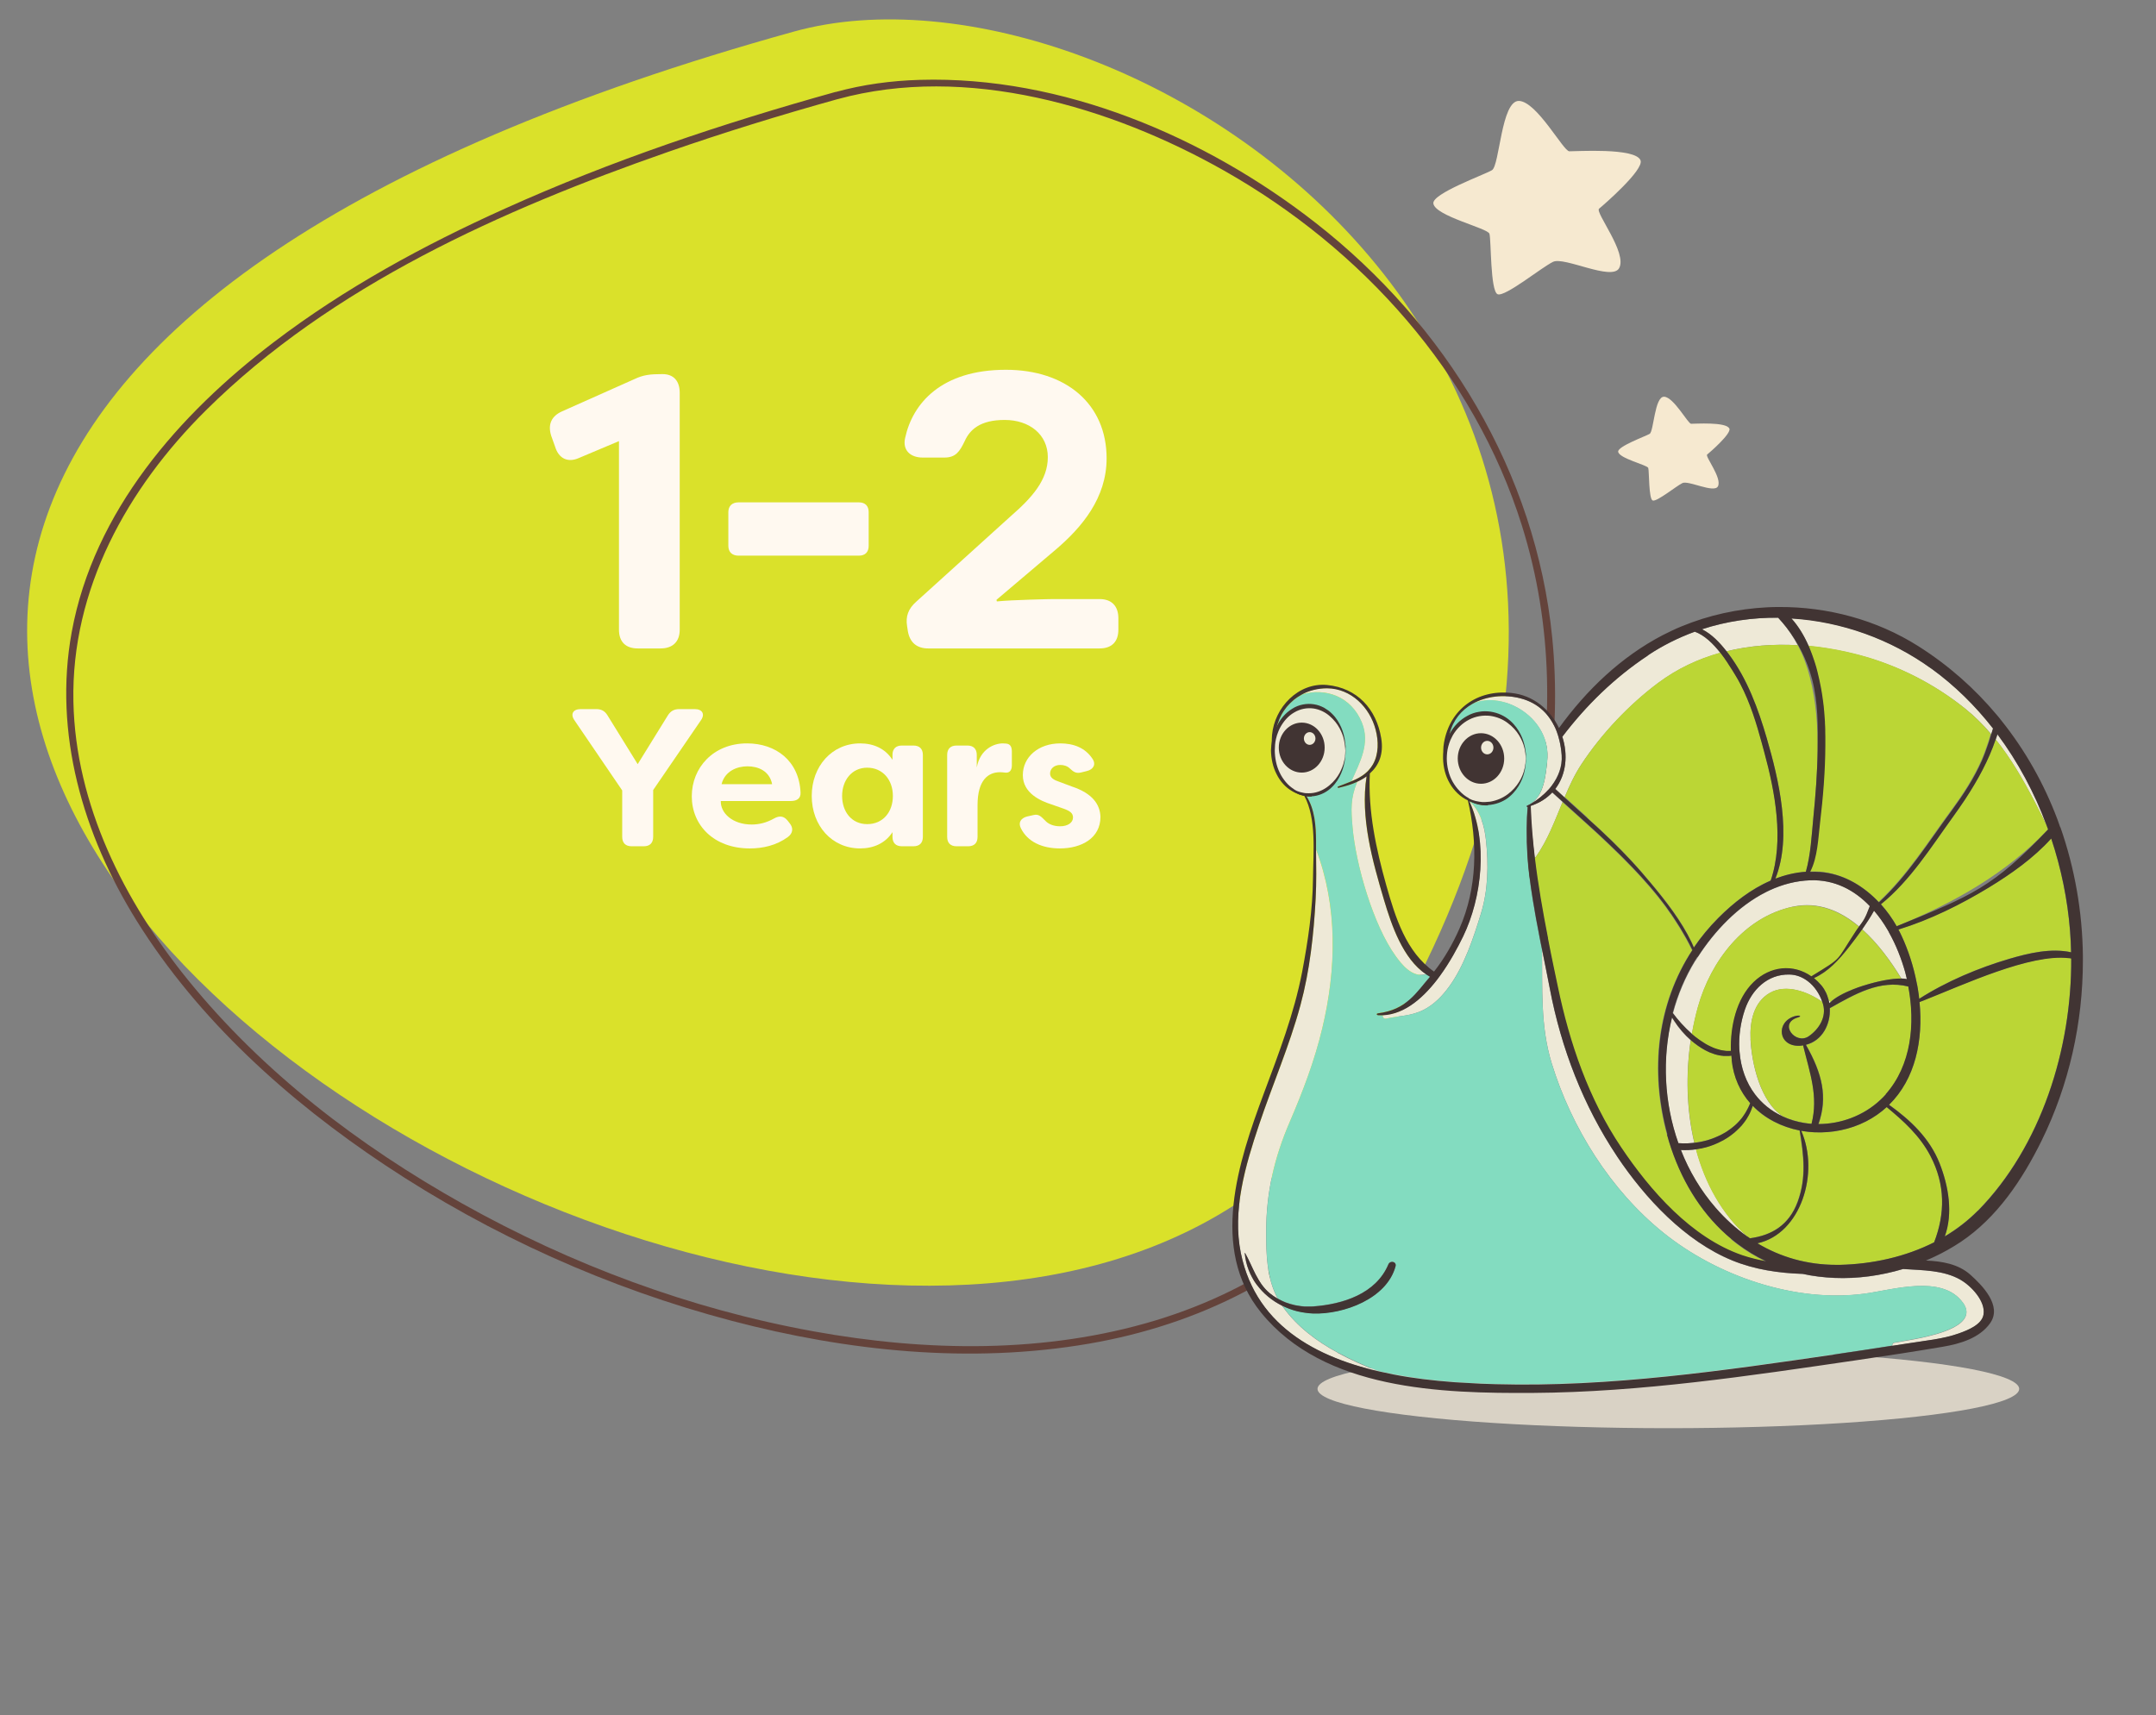 <?xml version="1.0" encoding="UTF-8"?> <svg xmlns="http://www.w3.org/2000/svg" id="Layer_24" data-name="Layer 24" viewBox="0 0 220 175.03"><rect x="0" y="0" width="220" height="175.03" fill="#808080" stroke="none"/><defs><style> .years_1-2-1 { fill: none; } .years_1-2-1, .years_1-2-2, .years_1-2-3, .years_1-2-4, .years_1-2-5, .years_1-2-6, .years_1-2-7, .years_1-2-8, .years_1-2-9, .years_1-2-10 { stroke-width: 0px; } .years_1-2-2 { fill: #f6e9d0; } .years_1-2-3 { fill: #64433b; } .years_1-2-4 { fill: #413433; } .years_1-2-5 { fill: #d9d2c5; } .years_1-2-6 { fill: #dae12a; } .years_1-2-7 { fill: #bbd635; } .years_1-2-8 { fill: #83dcc0; } .years_1-2-9 { fill: #fff9f0; } .years_1-2-10 { fill: #eee9d7; } </style></defs><g><path class="years_1-2-6" d="M81.02,3.22c-186.28,51.7,12.58,178.18,58.02,106.56C184.49,38.18,114.71-6.13,81.02,3.22Z"></path><path class="years_1-2-3" d="M85.27,9.38c-11.49,3.2-22.84,6.99-33.72,11.9-8.29,3.73-16.36,8.12-23.61,13.64-9.69,7.37-18.36,17.26-20.62,29.58-1.89,10.33,1.16,20.71,6.63,29.48,6.31,10.13,15.46,18.35,25.33,24.92,10.79,7.18,22.85,12.6,35.38,15.9,11.82,3.11,24.37,4.42,36.48,2.33,11.05-1.9,21.53-6.96,28.87-15.6,2.52-2.97,4.56-6.28,6.5-9.65,3.08-5.35,5.75-10.95,7.81-16.77,3.4-9.6,5.08-19.87,4.07-30.04-1.68-16.87-10.86-31.94-24.11-42.3-11.28-8.82-25.88-15.04-40.4-14.62-2.9.08-5.81.47-8.61,1.24-.47.13-.27.86.2.73,13.16-3.61,27.9.77,39.41,7.28,14.05,7.94,25.54,20.69,30.41,36.22,6.42,20.48.14,41.98-10.58,59.82-3.25,5.42-7.08,10.27-12.18,14.07-4.37,3.26-9.34,5.64-14.55,7.23-11.29,3.43-23.48,3.22-35,1.13-12.53-2.27-24.68-6.8-35.78-13.02-10.53-5.9-20.39-13.42-28.02-22.84-6.51-8.04-11.47-17.86-11.69-28.39-.24-11.5,5.52-21.8,13.51-29.73,12.85-12.75,30.3-20.5,47.15-26.38,5.71-1.99,11.49-3.77,17.31-5.39.47-.13.27-.87-.2-.73Z"></path></g><g><path class="years_1-2-2" d="M167.4,16.36c.39.96-3.79,4.58-4.23,4.94s2.93,4.53,2.04,6.08c-.76,1.31-5.58-1.2-6.73-.66-1.14.54-4.9,3.61-5.66,3.31s-.65-5.61-.84-6.18-5.57-1.81-5.72-3.09c-.12-1.01,5.19-2.92,5.98-3.39s.94-7.13,2.76-7.07c1.83.07,4.52,5.12,5.13,5.14s6.74-.4,7.27.92Z"></path><path class="years_1-2-2" d="M176.47,43.74c.21.52-2.03,2.46-2.27,2.65s1.57,2.43,1.09,3.26c-.41.7-3-.64-3.61-.35s-2.63,1.94-3.04,1.78-.35-3.01-.45-3.32-2.99-.97-3.07-1.66c-.06-.54,2.78-1.57,3.21-1.82s.5-3.83,1.48-3.79,2.43,2.75,2.75,2.76c.33.01,3.61-.22,3.9.49Z"></path></g><g><g><path class="years_1-2-9" d="M63.16,64.26v-19.24l-4.08,1.72c-1.16.52-2.08.04-2.44-1.16l-.4-1.12c-.36-1.16.04-2,1.12-2.48l7.36-3.28c.92-.44,1.6-.52,2.88-.52,1.12,0,1.76.68,1.76,1.92v24.16c0,1.24-.72,1.92-1.96,1.92h-2.32c-1.24,0-1.92-.68-1.92-1.92Z"></path><path class="years_1-2-9" d="M74.32,55.71v-3.44c0-.64.4-1,1.04-1h12.28c.64,0,1,.36,1,1v3.44c0,.64-.36,1-1,1h-12.28c-.64,0-1.04-.36-1.04-1Z"></path><path class="years_1-2-9" d="M92.64,64.42l-.08-.52c-.16-1,.12-1.76.92-2.48l9.68-8.76c2.16-1.88,3.76-3.68,3.76-6s-1.88-3.8-4.4-3.8-3.56,1-4.08,2.16c-.52,1.08-.92,1.68-2.08,1.68h-2.2c-1.28,0-2.08-.76-1.8-2,.76-3.52,3.68-6.96,10.28-6.96,6.12,0,10.28,3.48,10.28,9.04,0,4.04-2.52,7.04-5.2,9.32l-6.04,5.12.04.16c1.56-.16,5.48-.24,5.8-.24h4.68c1.24,0,1.92.72,1.92,1.96v1.16c0,1.24-.68,1.92-1.92,1.92h-17.48c-1.16,0-1.88-.6-2.08-1.76Z"></path></g><g><path class="years_1-2-9" d="M63.49,85.41v-4.74l-4.86-7.14c-.46-.64-.16-1.16.62-1.16h1.58c.52,0,.88.18,1.16.64l3.08,4.98,3.08-4.98c.28-.44.64-.64,1.16-.64h1.58c.78,0,1.08.52.62,1.16l-4.86,7.1v4.78c0,.62-.34.96-.96.96h-1.24c-.62,0-.96-.34-.96-.96Z"></path><path class="years_1-2-9" d="M70.59,81.27c0-2.9,2.18-5.4,5.64-5.4,2.92,0,5.32,1.76,5.46,5.04.02.58-.38.84-.98.84h-7.16c-.04,1.22,1.18,2.4,3.16,2.4.74,0,1.5-.18,2.28-.62.54-.3.98-.26,1.36.2l.22.28c.4.48.36,1.02-.18,1.42-1.18.86-2.56,1.16-3.88,1.16-3.68,0-5.92-2.38-5.92-5.32ZM78.79,80.03c-.28-1.38-1.46-1.82-2.52-1.82s-2.3.48-2.64,1.82h5.16Z"></path><path class="years_1-2-9" d="M82.83,81.23c0-3.02,2.06-5.36,4.94-5.36,1.36,0,2.56.52,3.3,1.68v-.5c0-.62.34-.96.96-.96h1.18c.62,0,.96.34.96.96v8.36c0,.62-.34.96-.96.96h-1.18c-.62,0-.96-.34-.96-.96v-.48c-.74,1.14-1.94,1.66-3.3,1.66-2.88,0-4.94-2.32-4.94-5.36ZM91.11,81.23c0-1.64-1.04-2.88-2.62-2.88s-2.56,1.3-2.56,2.88.94,2.88,2.56,2.88,2.62-1.24,2.62-2.88Z"></path><path class="years_1-2-9" d="M96.65,85.41v-8.36c0-.62.34-.96.96-.96h1.1c.62,0,.96.34.96.96v1.28c.34-1.88,1.78-2.46,2.66-2.46l.34.02c.48.04.58.42.58.82v1.4c0,.56-.28.8-.7.74-.18-.02-.34-.04-.5-.04-1.2,0-2.3.78-2.3,3.36v3.24c0,.62-.34.96-.96.96h-1.18c-.62,0-.96-.34-.96-.96Z"></path><path class="years_1-2-9" d="M104.17,84.53c-.3-.6.02-1.04.64-1.2l.62-.14c.54-.14.78.12,1.2.54.36.4.9.6,1.54.6.78,0,1.32-.36,1.32-.9,0-.44-.3-.66-.96-.9l-1.26-.44c-1.06-.34-2.9-1.12-2.9-2.98s1.6-3.24,3.82-3.24c1.32,0,2.52.42,3.28,1.56.4.58.1,1.1-.56,1.26l-.56.14c-.52.14-.8-.04-1.16-.38-.28-.28-.64-.38-1-.38-.64,0-1.04.4-1.04.88,0,.44.4.66.94.84l1.28.48c2.12.7,2.88,1.84,2.92,3.1,0,2.16-1.92,3.22-4.14,3.22-1.82,0-3.3-.68-3.98-2.06Z"></path></g></g><ellipse class="years_1-2-5" cx="170.24" cy="141.75" rx="35.8" ry="4.01"></ellipse><g><g><path class="years_1-2-1" d="M177.57,69.78c.96,1.85,1.62,3.98,2.19,6-.51-1.87-1.13-4.01-2.19-6Z"></path><path class="years_1-2-1" d="M184.09,67.29c.03.07.05.14.08.21.07.19.14.39.2.59.02.07.05.14.07.21.08.27.16.54.23.82.63,2.42.82,5,.79,7.49.03-2.49.07-4.85-.56-7.26-.52-1.99-1.43-3.78-2.61-5.29.59.77,1.08,1.6,1.48,2.5.02.05.04.1.07.15.08.19.17.39.24.59Z"></path><path class="years_1-2-1" d="M193.54,94.54c7.73-3.15,9.83-3.98,15.45-9.88-4.31,4.52-9.63,7.51-15.45,9.88Z"></path><path class="years_1-2-1" d="M172.61,96.16c-1.08-2.26-2.69-4.31-4.31-6.22,1.74,2.07,3.3,4.13,4.31,6.22Z"></path><path class="years_1-2-10" d="M130.51,73.52s.02-.06.03-.08c-.01.03-.02.06-.03.08Z"></path><path class="years_1-2-10" d="M130.35,73.99s.02-.08.04-.11c-.01.04-.02.08-.04.11Z"></path><path class="years_1-2-10" d="M132.46,133.85c-.06-.01-.12-.03-.17-.04.06.02.12.03.17.04Z"></path><path class="years_1-2-10" d="M133.24,134c-.07,0-.13-.02-.2-.03.07.01.13.02.2.03Z"></path><path class="years_1-2-10" d="M132.67,133.3c.08,0,.17.02.25.03-.08,0-.17-.02-.25-.03Z"></path><path class="years_1-2-10" d="M130.15,75.06s0-.09.01-.13c0,.04,0,.08-.01.13Z"></path><path class="years_1-2-10" d="M136.49,138.05c-2.13-1.15-4.12-2.64-5.55-4.62-.04-.06-.08-.12-.12-.17h0c-2.04-1.02-3.59-2.93-3.81-5.36,0-.02.03-.03.04-.01.79,1.4,1.21,3,2.49,4.08.26.22.55.41.84.58-1.13-2.11-1.18-4.45-1.18-6.86,0-3.96.83-7.53,2.39-11.15,1.35-3.14,2.54-6.24,3.33-9.57,1.45-6.04,1.59-12.45-.63-18.27.02,1.68.05,3.35-.04,5.03-.19,3.62-.61,7.36-1.55,10.87-1.12,4.17-2.86,8.13-4.23,12.22-1.38,4.11-2.75,8.74-1.85,13.1,1.59,7.73,8.31,10.97,15.5,12.36-.49-.09-.98-.2-1.47-.31-1.42-.55-2.81-1.17-4.16-1.9Z"></path><path class="years_1-2-10" d="M155.88,82.36c-.03.35-.05.7-.07,1.05.02-.35.04-.7.07-1.05Z"></path><path class="years_1-2-10" d="M132.12,133.21c.1.02.19.04.29.05-.1-.02-.19-.03-.29-.05Z"></path><path class="years_1-2-10" d="M133.45,133.35c-.07,0-.13,0-.2,0,.07,0,.13,0,.2,0Z"></path><path class="years_1-2-10" d="M130.23,74.51s0-.04,0-.06c0,.02,0,.04,0,.06Z"></path><path class="years_1-2-10" d="M130.74,73.02s.04-.07.05-.1c-.02.03-.04.06-.05.1Z"></path><path class="years_1-2-10" d="M138.48,79.79c-.69,1.71-.63,2.83-.47,4.64.34,3.82,2.12,10,4.4,13.14.54.74,1.67,2.28,3.1,1.85-2.37-1.58-3.53-5.03-4.28-7.55-1.18-3.98-2.46-8.46-1.79-12.65-.32.23-.68.43-1.07.6.04-.01.07-.02.1-.03Z"></path><path class="years_1-2-10" d="M140.66,103.61c.14,0,.29,0,.43,0-.04.18.1.4.34.35,1.36-.3,2.57-.25,3.84-.9,1.06-.54,1.9-1.41,2.59-2.36,1.54-2.1,2.51-5.03,3.26-7.49.73-2.38.77-4.97.51-7.43-.16-1.47-.58-3.04-1.69-4,1.89,4.13,1.27,9.79-.65,13.78-.57,1.18-1.36,2.64-2.35,4-.1.14-.21.28-.32.43-1.57,2.04-3.59,3.73-5.96,3.61Z"></path><path class="years_1-2-10" d="M131.29,72.17s.04-.05.07-.08c-.02.03-.04.05-.07.08Z"></path><path class="years_1-2-10" d="M157.88,77.71c-.17,1.48-.34,3.49-1.71,4.34,0,0,0,0,0,0,.69-.38,1.33-.89,1.86-1.49.11-.12.22-.25.31-.38.67-.9,1.08-1.96,1.01-3.09-.04-.52-.11-1.02-.23-1.51-.08-.32-.17-.63-.28-.93-.62-1.62-1.8-2.91-3.74-3.39-1.62-.41-3.44-.22-4.87.58,3.17-1.44,8.14,1.5,7.64,5.88Z"></path><path class="years_1-2-10" d="M131.6,71.82s.06-.06.09-.09c-.03.03-.06.06-.09.09Z"></path><path class="years_1-2-10" d="M132.37,71.17s.07-.05.11-.07c-.04.02-.07.05-.11.07Z"></path><path class="years_1-2-10" d="M138.96,73.76c.87,2.14-.23,4.06-1.07,5.97-.26.11-.52.21-.78.31.88-.33,1.75-.65,2.42-1.31.05-.05.09-.09.14-.15.15-.17.29-.35.41-.56.61-1.05.59-2.41.28-3.57-.59-2.24-2.49-4.19-4.95-4.21-.94,0-1.81.22-2.56.62,2.37-.69,5.02.18,6.11,2.89Z"></path><path class="years_1-2-10" d="M130.83,132.77c.13.06.26.12.39.17-.13-.05-.26-.11-.39-.17Z"></path><path class="years_1-2-10" d="M130.38,132.54c.13.07.26.14.39.2-.13-.06-.26-.13-.39-.2Z"></path><path class="years_1-2-10" d="M165.01,118.03c-3.45-5.16-5.71-11.05-6.87-17.13-.26-1.37-.55-2.76-.83-4.17.01.06.03.12.04.19.05,3.91-.18,7.79.99,11.6,2.02,6.58,6.01,12.95,11.38,17.28,5.52,4.45,13.48,7.19,20.58,6.23,2.85-.39,7.87-1.98,9.98.9,1.69,2.3-2.72,3.28-4.16,3.6-.94.21-1.89.34-2.83.52-.17.03-.22.18-.19.31.54-.08,1.08-.17,1.62-.25,1.71-.28,3.54-.43,5.18-1.02.85-.31,2.34-.87,2.51-1.93.22-1.36-1.26-2.92-2.34-3.53-1.77-1.02-3.88-.97-5.88-1.11-2.28.68-4.66,1.01-7,.91-1.12-.05-2.2-.18-3.24-.41-2.46-.08-4.89-.44-7.16-1.36-4.85-1.97-8.92-6.36-11.78-10.62Z"></path><path class="years_1-2-10" d="M131.24,132.95c.26.1.53.18.81.24-.28-.06-.55-.14-.81-.24Z"></path><path class="years_1-2-10" d="M136.77,80.35c-.06.01-.13.03-.19.05.05-.01.12-.03.19-.05Z"></path><path class="years_1-2-10" d="M130.98,72.61s.04-.06.06-.09c-.02.03-.04.06-.06.09Z"></path><path class="years_1-2-10" d="M156.21,90.55c.05.35.1.69.16,1.04-.05-.35-.11-.69-.16-1.04Z"></path><path class="years_1-2-10" d="M151.12,141.22c-.87-.04-1.76-.09-2.68-.15.91.07,1.81.12,2.68.15Z"></path><path class="years_1-2-10" d="M155.96,88.4c.02.24.05.48.08.73-.03-.24-.05-.48-.08-.73Z"></path><path class="years_1-2-10" d="M148.21,141.05c-.94-.07-1.89-.16-2.85-.28.96.12,1.91.21,2.85.28Z"></path><path class="years_1-2-10" d="M156.08,89.49c.04.3.07.6.12.9-.04-.3-.08-.6-.12-.9Z"></path><path class="years_1-2-10" d="M156.43,91.97c.04.23.08.46.12.69-.04-.23-.08-.46-.12-.69Z"></path><path class="years_1-2-10" d="M132.01,71.44s.04-.03.06-.05c-.02.02-.04.03-.06.05Z"></path><path class="years_1-2-10" d="M155.9,82.19s-.06.03-.09.04c.03-.01.05-.03.08-.04,0,0,0,0,0,0Z"></path><path class="years_1-2-10" d="M193.05,137.35c-1.88.3-3.77.58-5.66.86,1.89-.28,3.78-.56,5.66-.86Z"></path><path class="years_1-2-10" d="M155.79,83.74c0,.25-.01.5-.02.75,0-.25,0-.5.02-.75Z"></path><path class="years_1-2-10" d="M155.79,85.91c.01.35.03.7.05,1.05-.02-.35-.04-.7-.05-1.05Z"></path><path class="years_1-2-10" d="M155.86,87.22c.02.27.04.54.06.81-.02-.27-.04-.54-.06-.81Z"></path><path class="years_1-2-10" d="M152.66,141.28c-.41-.01-.82-.02-1.24-.04.42.02.84.03,1.24.04Z"></path><path class="years_1-2-10" d="M145.18,140.75c-.97-.12-1.95-.27-2.92-.46.97.18,1.95.33,2.92.46Z"></path><path class="years_1-2-10" d="M156.81,94.14c.06.33.13.66.19.99-.06-.33-.13-.66-.19-.99Z"></path><path class="years_1-2-10" d="M156.62,93.08c.04.23.08.46.12.69-.04-.23-.08-.46-.12-.69Z"></path><path class="years_1-2-10" d="M157.08,95.56c.04.21.08.41.12.62-.04-.21-.08-.41-.12-.62Z"></path><path class="years_1-2-10" d="M155.79,85.64c0-.26-.01-.53-.01-.8,0,.26,0,.53.01.8Z"></path><path class="years_1-2-10" d="M203.64,75.47c1.55,1.94,2.81,4.12,3.96,6.32.42.81.83,1.63,1.23,2.44-1.23-3.31-2.91-6.46-5.01-9.28-.05.18-.12.35-.18.53,0,0,0,0,0,0Z"></path><path class="years_1-2-10" d="M199.26,83.41c.23-.32.45-.63.67-.95-.22.32-.45.64-.67.95Z"></path><path class="years_1-2-10" d="M200.45,81.69c.04-.06.08-.12.12-.18-.04.06-.08.12-.12.18Z"></path><path class="years_1-2-8" d="M200.27,132.92c-2.11-2.88-7.13-1.28-9.98-.9-7.1.96-15.05-1.78-20.58-6.23-5.38-4.33-9.36-10.71-11.38-17.28-1.17-3.8-.93-7.68-.99-11.6-.01-.06-.03-.12-.04-.19-.04-.18-.07-.36-.11-.54-.04-.21-.08-.41-.12-.62-.03-.14-.06-.29-.08-.43-.06-.33-.13-.66-.19-.99-.02-.12-.04-.25-.07-.37-.04-.23-.08-.46-.12-.69-.02-.14-.05-.28-.07-.42-.04-.23-.08-.46-.12-.69-.02-.13-.04-.25-.06-.38-.05-.35-.11-.69-.16-1.04,0-.05-.01-.11-.02-.16-.04-.3-.08-.6-.12-.9-.01-.12-.03-.24-.04-.36-.03-.24-.05-.48-.08-.73-.01-.12-.02-.25-.03-.37-.02-.27-.04-.54-.06-.81,0-.09-.01-.17-.02-.26-.02-.35-.04-.7-.05-1.05,0-.09,0-.18,0-.27,0-.26-.01-.53-.01-.8,0-.12,0-.24,0-.36,0-.25,0-.5.02-.75,0-.11,0-.22.01-.33.02-.35.04-.7.07-1.05,0,0,0,0-.01,0-.08.02-.13-.1-.05-.13.03-.01.06-.03.09-.04.09-.05.18-.09.27-.14,1.37-.85,1.55-2.86,1.71-4.34.49-4.38-4.47-7.32-7.64-5.88-1.1.63-1.97,1.62-2.31,3.02-.76,3.06.52,6.58,3.88,7.26.05,0,.03.08-.01.08-.69.02-1.32-.15-1.87-.45,0,.01.01.03.02.05,1.11.96,1.54,2.53,1.69,4,.26,2.46.22,5.05-.51,7.43-.75,2.46-1.72,5.39-3.26,7.49-.69.95-1.53,1.81-2.59,2.36-1.27.65-2.47.59-3.84.9-.24.05-.38-.17-.34-.35-.14,0-.29,0-.43,0-.21-.01-.26-.18-.05-.2,2.93-.38,3.88-2.09,5.3-3.73-.14-.07-.27-.16-.4-.25-1.43.43-2.57-1.11-3.1-1.85-2.28-3.14-4.07-9.31-4.4-13.14-.16-1.82-.22-2.94.47-4.64-.03,0-.07.02-.1.03-.5.22-1.04.4-1.61.52-.07.02-.14.04-.19.05-.09.02-.12-.1-.04-.14.19-.08.38-.15.58-.22.26-.1.52-.2.78-.31.84-1.91,1.93-3.83,1.07-5.97-1.1-2.71-3.75-3.58-6.11-2.89-.13.07-.25.15-.38.23-.04.02-.07.05-.11.07-.1.07-.2.14-.3.22-.02.02-.04.03-.06.05-.11.09-.22.19-.32.29-.03.03-.06.06-.09.09-.08.09-.16.17-.24.26-.02.03-.04.05-.07.08-.09.11-.18.23-.26.35-.02.03-.04.06-.06.09-.07.1-.13.21-.19.31-.02.03-.04.06-.05.1-.07.13-.13.27-.19.41-.01.03-.02.06-.03.08-.05.12-.09.24-.13.36-.01.04-.02.08-.04.11-.04.15-.08.3-.11.46,0,.02,0,.04,0,.06-.03.14-.05.28-.06.43,0,.04,0,.08-.01.13-.01.16-.02.33-.03.5-.02,2.44,1.06,5.07,3.69,5.66.05.01.04.08-.01.08-.17,0-.33,0-.49-.02.83,1.33.95,3,.97,4.55,0,.29,0,.57,0,.86,2.22,5.83,2.08,12.23.63,18.27-.8,3.33-1.98,6.43-3.33,9.57-1.56,3.62-2.39,7.19-2.39,11.15,0,2.42.05,4.76,1.18,6.86h0c.13.07.26.14.39.2.02,0,.04.02.06.03.13.06.26.12.39.17,0,0,.01,0,.02,0,.26.1.53.18.81.24.02,0,.05.01.07.02.1.02.19.04.29.05.08.01.17.03.26.04.08,0,.17.02.25.03.11,0,.22.02.33.02.07,0,.13,0,.2,0,.18,0,.36,0,.54-.01,3.02-.22,6.41-1.28,7.67-4.29.18-.44.87-.29.73.2-.9,3.31-5.29,4.91-8.4,4.81-.25,0-.51-.03-.76-.07-.07,0-.13-.02-.2-.03-.19-.03-.39-.07-.58-.11-.06-.01-.12-.03-.17-.04-.51-.13-1-.32-1.46-.55.04.06.07.12.12.17,1.43,1.98,3.42,3.47,5.55,4.62,1.35.73,2.74,1.35,4.16,1.9.49.11.98.22,1.47.31.05,0,.1.02.14.03.97.18,1.95.33,2.92.46.06,0,.12.01.17.02.96.12,1.91.21,2.85.28.08,0,.16.01.24.02.91.07,1.81.12,2.68.15.1,0,.2,0,.3.01.42.02.84.03,1.24.04,11.59.31,23.29-1.4,34.73-3.06,1.89-.28,3.78-.56,5.66-.86.01,0,.02,0,.04,0h0c-.03-.13.02-.28.19-.31.94-.18,1.89-.32,2.83-.52,1.44-.32,5.85-1.3,4.16-3.6Z"></path><path class="years_1-2-10" d="M184.83,66.66c-.08-.22-.17-.43-.25-.64.09.21.17.42.25.64Z"></path><path class="years_1-2-10" d="M202.94,75.73c-.04.14-.09.27-.14.41.05-.14.09-.27.14-.41Z"></path><path class="years_1-2-10" d="M202.65,76.57c-.04.1-.08.2-.11.31.04-.1.08-.2.11-.31Z"></path><path class="years_1-2-10" d="M186.17,73.65c-.01-.23-.03-.47-.05-.7.02.23.04.47.05.7Z"></path><path class="years_1-2-10" d="M186.24,76.06c0-.22,0-.44,0-.67,0,.23,0,.45,0,.67Z"></path><path class="years_1-2-10" d="M186.09,72.68c-.02-.18-.03-.35-.05-.53.02.18.04.36.05.53Z"></path><path class="years_1-2-10" d="M186.01,71.88c-.03-.22-.05-.45-.09-.68.03.23.06.46.09.68Z"></path><path class="years_1-2-10" d="M186.23,75.17c0-.17,0-.33-.01-.5,0,.17.01.34.01.5Z"></path><path class="years_1-2-10" d="M186.21,74.43c0-.22-.02-.44-.03-.66.01.22.02.44.03.66Z"></path><path class="years_1-2-10" d="M185.58,69.23c-.05-.23-.1-.45-.16-.68.06.22.11.45.16.68Z"></path><path class="years_1-2-10" d="M185.39,68.43c-.06-.25-.13-.5-.21-.74.07.24.14.49.21.74Z"></path><path class="years_1-2-10" d="M185.1,67.44c-.06-.18-.12-.35-.18-.52.06.17.12.35.18.52Z"></path><path class="years_1-2-10" d="M185.91,71.05c-.04-.24-.07-.49-.12-.73.04.24.08.49.12.73Z"></path><path class="years_1-2-10" d="M184.53,65.93c1.79.17,3.57.5,5.3.96,3.9,1.05,7.58,2.93,10.73,5.46.97.78,1.84,1.65,2.63,2.58-.05.17-.11.35-.16.52.12-.36.23-.73.34-1.1-1.81-2.32-3.92-4.4-6.31-6.13-4.18-3.03-9.21-4.82-14.29-5.13.73.81,1.31,1.78,1.77,2.84h0Z"></path><path class="years_1-2-10" d="M185.74,70.05c-.03-.18-.07-.36-.11-.54.04.18.07.36.11.54Z"></path><path class="years_1-2-10" d="M189.12,100.96s-.02,0-.03.01c.01,0,.02,0,.03-.01Z"></path><path class="years_1-2-10" d="M186.68,102.11s-.06-.04-.08-.07c.03.11.06.23.08.35.03-.04.08-.08.12-.11,0,0-.01.01-.02.01,0-.06-.03-.13-.09-.18Z"></path><path class="years_1-2-10" d="M190.02,94.84c1.61,1.44,2.96,3.31,4,5.02.22,0,.41.02.56.06-.05-.23-.11-.47-.17-.7-.38-1.36-.93-2.78-1.67-4.09-.04-.08-.09-.15-.13-.23-.41-.7-.87-1.36-1.39-1.96-.36.64-.77,1.28-1.2,1.89Z"></path><path class="years_1-2-10" d="M190.17,100.58s-.03,0-.04.01c.01,0,.03,0,.04-.01Z"></path><path class="years_1-2-10" d="M186.23,101.13c.03.06.07.12.1.18-.03-.06-.06-.12-.1-.18Z"></path><path class="years_1-2-10" d="M186.45,101.6s.02.06.03.09c-.01-.03-.02-.06-.03-.09Z"></path><path class="years_1-2-10" d="M185.84,100.56c.1.12.19.24.27.37-.08-.13-.17-.25-.27-.37Z"></path><path class="years_1-2-10" d="M189.64,100.76s-.04.01-.06.02c.02,0,.04-.01.06-.02Z"></path><path class="years_1-2-10" d="M174.55,106.81c-.33-.16-.65-.34-.96-.56.31.21.63.4.96.56Z"></path><path class="years_1-2-10" d="M175.03,107.01c-.13-.05-.27-.1-.4-.17.13.06.27.12.4.17Z"></path><path class="years_1-2-10" d="M173.53,106.21c-.14-.09-.27-.19-.41-.3.13.1.27.2.41.3Z"></path><path class="years_1-2-10" d="M175.51,107.15c-.11-.03-.22-.06-.34-.1.11.04.22.07.34.1Z"></path><path class="years_1-2-10" d="M176.01,107.24c-.11-.01-.22-.03-.34-.05.11.02.23.04.34.05Z"></path><path class="years_1-2-10" d="M176.64,107.26c-.16.01-.32.01-.48,0,.16.01.32.01.48,0Z"></path><path class="years_1-2-10" d="M189.58,94.74s-.03.04-.04.05c.01-.02.02-.04.04-.05Z"></path><path class="years_1-2-10" d="M173.07,105.87c-.15-.12-.29-.23-.43-.36.14.12.28.24.43.36Z"></path><path class="years_1-2-10" d="M173,98.05c-1.02,1.66-1.78,3.47-2.28,5.35.49.68,1.16,1.44,1.93,2.11.16-.94.37-1.87.62-2.76,1.31-4.68,4.71-9.16,9.68-10.22,2.59-.55,4.86.43,6.77,2.04,0,0,0,0,0,0,.43-.59.6-.74,1.1-2.09-1.57-1.64-3.59-2.72-6.07-2.64-1.46.05-2.85.42-4.15,1.02-.13.06-.25.12-.37.18-2.87,1.44-5.28,4-6.97,6.63-.05.08-.1.16-.15.23-.03.05-.06.1-.09.15Z"></path><path class="years_1-2-10" d="M178.63,106.07c-.09-1.78.3-3.78,1.96-4.73,1.66-.95,3.89-.13,5.36.92-.28-.82-.79-1.6-1.48-2.12-.54-.41-1.17-.67-1.89-.68-2.23-.04-3.83,1.54-4.53,3.58-.44,1.3-.64,2.69-.57,4.03,0,.11.02.22.03.33.14,1.57.65,3.08,1.59,4.31.69.9,1.6,1.67,2.77,2.21.71.33,1.47.56,2.23.68-.74-.12-1.46-.33-2.15-.65-2.35-1.49-3.21-5.45-3.33-7.89Z"></path><path class="years_1-2-10" d="M184.68,69.12c-.07-.28-.15-.55-.23-.82.08.27.16.54.23.82Z"></path><path class="years_1-2-10" d="M184.09,67.29c-.08-.2-.16-.4-.24-.59.08.19.17.39.24.59Z"></path><path class="years_1-2-10" d="M176.17,66.47c2.35-.58,4.81-.76,7.27-.62.12.23.23.46.34.7-.41-.9-.9-1.73-1.48-2.5-.26-.34-.55-.67-.85-1-2.64-.03-5.27.35-7.79,1.18.99.47,1.86,1.41,2.51,2.25Z"></path><path class="years_1-2-10" d="M184.37,68.09c-.06-.2-.13-.4-.2-.59.07.19.14.39.2.59Z"></path><path class="years_1-2-10" d="M173.53,117.22s.03,0,.04,0c-.01,0-.03,0-.04,0Z"></path><path class="years_1-2-10" d="M174.02,117.11s0,0,.02,0c0,0-.01,0-.02,0Z"></path><path class="years_1-2-10" d="M178.41,113.83c.06-.1.11-.21.16-.32-.05.11-.1.22-.16.32Z"></path><path class="years_1-2-10" d="M178.13,114.28c.06-.09.12-.18.17-.28-.06.09-.11.19-.17.28Z"></path><path class="years_1-2-10" d="M178.83,112.86c-.05.17-.12.34-.19.5.07-.16.13-.33.19-.5Z"></path><path class="years_1-2-10" d="M177.43,115.15c.09-.09.17-.18.26-.27-.08.09-.17.18-.26.27Z"></path><path class="years_1-2-10" d="M176.56,115.9c.06-.04.12-.09.18-.14-.06.05-.12.09-.18.14Z"></path><path class="years_1-2-10" d="M176.97,115.59c.08-.07.15-.14.23-.21-.08.07-.15.14-.23.21Z"></path><path class="years_1-2-10" d="M177.82,114.71c.07-.08.14-.17.2-.26-.06.09-.13.17-.2.26Z"></path><path class="years_1-2-10" d="M176.15,116.19c.05-.03.11-.07.16-.1-.05.03-.11.07-.16.1Z"></path><path class="years_1-2-10" d="M178.31,126.21c-2.62-2.33-4.31-5.47-5.24-8.91-.51.07-1.03.1-1.55.07.84,2.15,2.03,4.15,3.55,5.9.99,1.14,2.07,2.12,3.24,2.94Z"></path><path class="years_1-2-10" d="M175.73,116.43s.08-.04.12-.06c-.04.02-.08.04-.12.06Z"></path><path class="years_1-2-10" d="M176.4,67.83c.12.19.24.37.35.54-.11-.17-.22-.36-.35-.54Z"></path><path class="years_1-2-10" d="M167.47,88.97c-.31-.37-.64-.73-.97-1.08.33.36.65.72.97,1.08Z"></path><path class="years_1-2-10" d="M176,67.23c.14.19.27.39.39.58-.12-.19-.26-.38-.39-.58Z"></path><path class="years_1-2-10" d="M166.17,87.53c-.22-.24-.44-.47-.67-.7.23.23.45.47.67.7Z"></path><path class="years_1-2-10" d="M161.96,83.45c-.76-.69-1.53-1.38-2.29-2.07.76.69,1.53,1.38,2.29,2.07Z"></path><path class="years_1-2-10" d="M176.77,68.4c.11.17.21.34.3.49-.09-.15-.19-.32-.3-.49Z"></path><path class="years_1-2-10" d="M164.46,85.79c.22.21.43.42.64.64-.21-.21-.43-.43-.64-.64Z"></path><path class="years_1-2-10" d="M163,84.41c-.26-.24-.52-.48-.78-.71.26.24.52.48.78.71Z"></path><path class="years_1-2-10" d="M158.7,80.5c.31.29.63.58.95.87.49-1.16,1.02-2.31,1.72-3.37,2.04-3.1,4.85-6.06,7.82-8.29,1.94-1.45,4.1-2.46,6.35-3.08-.74-.95-1.63-1.82-2.61-2.16-1.66.61-3.27,1.4-4.78,2.41-3.41,2.27-6.31,5.1-8.73,8.29.59,1.82.42,3.85-.72,5.33Z"></path><path class="years_1-2-10" d="M164.05,85.4c-.22-.21-.45-.43-.67-.64.23.21.45.42.67.64Z"></path><path class="years_1-2-10" d="M175.55,66.63c.15.19.3.39.44.59-.14-.2-.28-.39-.44-.59Z"></path><path class="years_1-2-10" d="M165.2,87.18c.14.13.27.27.41.41-.13-.14-.27-.27-.41-.41Z"></path><path class="years_1-2-10" d="M157.94,95.74c-.53-2.72-1.01-5.44-1.34-8.19.33,2.74.81,5.47,1.34,8.19Z"></path><path class="years_1-2-10" d="M156.72,87.45c1.21-1.71,1.93-3.67,2.73-5.6-.36-.32-.72-.65-1.07-.97-.55.59-1.28,1.06-2.21,1.38.06,1.77.21,3.54.42,5.29.05-.02.09-.05.13-.1Z"></path><path class="years_1-2-10" d="M172.06,95.82c-.07-.13-.15-.25-.22-.38.07.13.15.25.22.38Z"></path><path class="years_1-2-10" d="M168.31,90.49c-.13-.15-.26-.3-.39-.44.13.15.26.3.39.44Z"></path><path class="years_1-2-10" d="M166.54,88.53c-.13-.14-.27-.28-.41-.42.14.14.27.28.41.42Z"></path><path class="years_1-2-10" d="M167.44,89.5c-.13-.15-.26-.29-.4-.43.13.14.27.29.4.43Z"></path><path class="years_1-2-10" d="M158.94,100.67c-.09-.46-.19-.92-.29-1.38.1.46.19.92.29,1.38Z"></path><path class="years_1-2-10" d="M164.66,86.64c-.13-.13-.27-.26-.4-.39.13.13.27.26.4.39Z"></path><path class="years_1-2-10" d="M163.67,85.7c-.12-.12-.25-.24-.37-.35.13.12.25.23.37.35Z"></path><path class="years_1-2-10" d="M162.65,84.75c-.11-.1-.21-.19-.32-.29.11.1.21.19.32.29Z"></path><path class="years_1-2-10" d="M158.58,98.91c-.22-1.04-.43-2.08-.63-3.13.2,1.04.42,2.08.63,3.13Z"></path><path class="years_1-2-10" d="M170.7,93.6c-.1-.15-.21-.3-.32-.46.11.15.22.3.32.46Z"></path><path class="years_1-2-10" d="M169.95,92.54c-.11-.15-.23-.31-.35-.46.12.15.23.3.35.46Z"></path><path class="years_1-2-10" d="M171.41,94.69c-.09-.15-.19-.29-.28-.44.09.15.19.29.28.44Z"></path><path class="years_1-2-10" d="M169.15,91.5c-.12-.15-.25-.3-.37-.45.12.15.25.3.37.45Z"></path><path class="years_1-2-10" d="M161.49,83.69s-.08-.07-.12-.11c.04.03.08.07.12.11Z"></path><path class="years_1-2-10" d="M175.8,115.72c-.07.04-.13.08-.2.11.07-.04.14-.07.2-.11Z"></path><path class="years_1-2-10" d="M174.69,116.22c-.09.03-.18.06-.27.09.09-.03.18-.06.27-.09Z"></path><path class="years_1-2-10" d="M175.31,115.96c-.12.06-.24.11-.37.16.12-.05.25-.1.37-.16Z"></path><path class="years_1-2-10" d="M174.2,116.37c-.09.03-.19.05-.28.07.09-.02.19-.05.28-.07Z"></path><path class="years_1-2-10" d="M177.84,113.97s-.07.1-.11.15c.04-.05.07-.1.11-.15Z"></path><path class="years_1-2-10" d="M178.13,113.53c-.03.05-.07.11-.1.16.03-.05.07-.1.1-.16Z"></path><path class="years_1-2-10" d="M173.71,116.5c-.1.02-.2.04-.29.06.1-.02.2-.04.29-.06Z"></path><path class="years_1-2-10" d="M178.38,113.08s-.05.1-.08.15c.02-.05.05-.1.08-.15Z"></path><path class="years_1-2-10" d="M176.65,115.16c-.06.04-.11.08-.17.12.06-.04.11-.08.17-.12Z"></path><path class="years_1-2-10" d="M177.04,114.84s-.08.07-.12.1c.04-.03.08-.07.12-.1Z"></path><path class="years_1-2-10" d="M176.24,115.46c-.06.04-.13.08-.19.12.06-.04.13-.08.19-.12Z"></path><path class="years_1-2-10" d="M177.49,114.39s-.06.07-.09.1c.03-.03.06-.07.09-.1Z"></path><path class="years_1-2-10" d="M174.51,107.43s-.04-.02-.06-.02c.02,0,.04.02.06.02Z"></path><path class="years_1-2-10" d="M176,107.78s-.08,0-.12,0c.04,0,.08,0,.12,0Z"></path><path class="years_1-2-10" d="M174.02,107.2s-.03-.01-.04-.02c.01,0,.03.02.04.02Z"></path><path class="years_1-2-10" d="M175.55,107.73s-.08-.01-.12-.02c.04,0,.08.01.12.02Z"></path><path class="years_1-2-10" d="M172.53,106.17c-.64-.56-1.23-1.24-1.72-2-.07-.12-.14-.23-.21-.33-1.03,4.2-.79,8.74.65,12.83.65.05,1.31.02,1.95-.08-.1.02-.21.03-.31.05-.81-3.4-.88-7.05-.37-10.47Z"></path><g><path class="years_1-2-7" d="M211.09,97.77c-3.94-.46-10.7,2.71-14.8,4.32-.14.06-.28.11-.42.16.38,3.88-.4,7.85-3.11,10.49,2.18,1.57,4.14,3.41,5.16,5.98.92,2.34,1.38,5.08.53,7.45,1.22-.73,2.36-1.6,3.38-2.63,6.45-6.56,9.58-16.54,9.52-25.75-.09-.02-.17-.03-.26-.04Z"></path><path class="years_1-2-7" d="M202.97,90.55c-2.88,1.75-6.01,3.31-9.26,4.31.12.21.22.42.32.64.68,1.46,1.22,3.11,1.55,4.83.04.21.08.42.12.64.05.32.1.64.13.96,2.78-1.78,6.07-3.16,9.2-4.08,2.01-.59,4.23-1.11,6.3-.67-.02-.75-.05-1.49-.11-2.23-.26-3.15-.9-6.33-1.92-9.39-1.8,2.01-4.14,3.65-6.33,4.98Z"></path><path class="years_1-2-7" d="M200.45,81.69c-.17.26-.34.51-.52.76-.22.32-.45.64-.67.95-2.23,3.08-4.34,6.48-7.33,8.89.62.69,1.16,1.44,1.61,2.24,5.82-2.37,11.14-5.36,15.45-9.88-.05-.15-.11-.29-.16-.43-.39-.82-.8-1.63-1.23-2.44-1.15-2.2-2.4-4.38-3.96-6.32,0,0,0,0,0,0-.73,2.14-1.81,4.13-3.07,6.04-.04.06-.08.12-.12.18Z"></path><path class="years_1-2-7" d="M184.57,66.02c.09.21.17.42.25.64.03.08.06.17.09.25.06.17.12.35.18.52.03.08.05.17.08.25.07.24.14.49.21.74.01.04.02.08.03.12.06.22.11.45.16.68.02.09.04.19.06.28.04.18.07.36.11.54.02.09.03.18.05.27.04.25.08.49.12.73,0,.05.01.1.02.15.03.23.06.46.09.68.01.09.02.18.03.27.02.18.04.36.05.53,0,.09.02.18.02.26.02.23.04.47.05.7,0,.04,0,.08,0,.12.01.22.02.44.03.66,0,.08,0,.16,0,.24,0,.17.01.34.01.5,0,.07,0,.15,0,.22,0,.23,0,.45,0,.67,0,2.63-.23,5.28-.54,7.89-.18,1.57-.24,3.54-1.01,5.01.34,0,.69,0,1.04.02,2.2.18,4.16,1.28,5.71,2.81.08.08.16.16.24.25.01.01.03.02.04.03,2.96-2.76,5.01-6.1,7.43-9.38,1.17-1.59,2.27-3.27,3.07-5.09.11-.24.21-.49.3-.74.04-.1.08-.2.11-.31.05-.14.1-.28.15-.42.05-.14.09-.27.14-.41.03-.09.06-.19.09-.29.06-.17.11-.35.16-.52-.79-.93-1.66-1.8-2.63-2.58-3.15-2.53-6.83-4.41-10.73-5.46-1.73-.46-3.51-.79-5.3-.96h0s.03.07.04.1Z"></path><path class="years_1-2-7" d="M192.52,112.99c-.61.56-1.31,1.05-2.11,1.46-1.62.83-3.47,1.2-5.26,1.11-.18,0-.37-.02-.55-.04-.27-.03-.53-.07-.8-.11,1.89,4.26-.01,10.51-4.47,11.48,2.38,1.43,5.08,2.2,8.05,2.2.13,0,.25,0,.38,0,3.3-.08,6.65-.8,9.6-2.3,1.12-2.93,1.15-5.88-.38-8.82-1.08-2.07-2.71-3.53-4.46-4.98Z"></path><path class="years_1-2-7" d="M185.55,114.72c2.31,0,4.62-.87,6.34-2.48.19-.18.38-.36.55-.56,2.62-2.96,3.02-7.19,2.3-10.99-2.92-.73-5.47.79-8.01,2.21.08,1.65-.77,3.32-2.44,3.74,1.69,2.96,2.24,5.36,1.28,8.09t0,0Z"></path><path class="years_1-2-7" d="M185.09,99.82c.26.21.52.46.75.74.1.12.19.24.27.37.04.06.08.13.11.2.03.06.07.12.1.18.05.09.08.19.12.29.01.03.02.06.03.09.04.12.08.23.11.35.03.02.06.04.08.07.07.05.1.12.09.18,0,0,.01-.01.02-.01.47-.47,1.31-.92,2.3-1.31.01,0,.02,0,.03-.01.15-.06.31-.12.47-.18.02,0,.04-.01.06-.02.16-.06.32-.11.48-.16.01,0,.03,0,.04-.01.18-.06.35-.11.53-.16,1.24-.36,2.48-.57,3.32-.56-1.04-1.72-2.38-3.58-4-5.02-.47.67-.96,1.31-1.43,1.91-.98,1.24-2.05,2.42-3.5,3.07Z"></path><path class="years_1-2-7" d="M182.93,92.54c-4.96,1.06-8.37,5.54-9.68,10.22-.25.89-.45,1.82-.62,2.76.14.12.28.24.43.36.02.01.04.03.06.04.13.1.27.2.41.3.02.01.04.03.06.04.31.21.63.4.96.56.02.01.05.02.07.03.13.06.27.12.4.17.05.02.1.03.15.05.11.04.22.07.34.1.06.01.11.03.16.04.11.02.23.04.34.05.05,0,.1.01.15.02.16.01.32.01.48,0-.08-2.46.54-5.3,2.31-7.02,1.72-1.67,4.08-1.87,5.9-.59,3.28-2.02,2.43-1.42,4.55-4.63.05-.08.1-.15.15-.22.01-.02.02-.04.04-.05.04-.06.08-.12.12-.17,0,0,0,0,0,0-1.91-1.61-4.19-2.59-6.77-2.04Z"></path><path class="years_1-2-7" d="M184.85,114.69c.72-2.82-.18-5.18-.86-8.01-.1.02-.21.03-.32.04-2.23.13-2.52-2.44-.52-3.02.46-.13.77,0,.31.13-2.04.6-.23,2.85,1.11,1.92,1.03-.71,1.82-1.95,1.46-3.25-.02-.08-.05-.17-.08-.25-1.47-1.05-3.7-1.87-5.36-.92-1.66.96-2.05,2.95-1.96,4.73.12,2.44.98,6.4,3.33,7.89.69.31,1.41.53,2.15.65.25.04.5.07.75.09Z"></path><path class="years_1-2-7" d="M180.29,75.38c1.2,4.14,2.61,9.98.87,14.3.99-.38,2.03-.63,3.11-.7.49-1.74.59-3.7.76-5.47.23-2.29.41-4.6.44-6.9.03-2.49-.16-5.07-.79-7.49-.07-.28-.15-.55-.23-.82-.02-.07-.05-.14-.07-.21-.06-.2-.13-.4-.2-.59-.03-.07-.05-.14-.08-.21-.08-.2-.16-.4-.24-.59-.02-.05-.04-.1-.07-.15-.11-.24-.22-.47-.34-.7-2.45-.14-4.91.05-7.27.62.08.1.16.2.23.3,1.89,2.54,3,5.58,3.88,8.6Z"></path><path class="years_1-2-7" d="M178.31,126.21c.08.05.15.12.23.17,2.18-.29,3.99-1.31,4.88-3.74.91-2.47.61-4.74.2-7.26-1.84-.36-3.53-1.21-4.79-2.52-.05.17-.12.34-.19.5-.02.05-.05.1-.07.16-.05.11-.1.22-.16.32-.03.06-.07.12-.1.17-.06.09-.11.19-.17.28-.04.06-.08.12-.12.17-.06.09-.13.17-.2.26-.04.05-.08.11-.13.16-.08.09-.17.18-.26.27-.08.08-.16.16-.24.23-.08.07-.15.14-.23.21-.07.06-.15.12-.23.18-.06.05-.12.09-.18.14-.09.06-.17.12-.26.18-.05.03-.11.07-.16.1-.1.06-.2.12-.3.18-.04.02-.08.04-.12.06-.4.22-.82.4-1.26.54-.15.05-.29.09-.44.13,0,0-.01,0-.02,0-.15.04-.3.07-.45.11-.01,0-.03,0-.04,0-.15.03-.31.06-.46.08.92,3.44,2.61,6.58,5.24,8.91Z"></path><path class="years_1-2-7" d="M161.96,83.45c.09.08.18.16.26.24.26.24.52.48.78.71.13.12.25.24.38.35.23.21.45.42.67.64.14.13.27.26.41.39.22.21.43.42.64.64.13.13.27.26.4.4.23.23.45.47.67.7.11.12.23.23.34.36.33.36.65.72.97,1.08.25.29.5.59.75.88.02.03.04.05.07.08,1.62,1.92,3.23,3.96,4.31,6.22.08.18.17.36.24.54.72-1.06,1.54-2.06,2.49-3.01,1.56-1.56,3.36-2.95,5.35-3.82,1.39-4.07.43-9.14-.65-13.09-.09-.33-.18-.66-.27-1-.57-2.01-1.23-4.15-2.19-6-.16-.31-.33-.6-.51-.9-.09-.15-.19-.32-.3-.49,0,0-.01-.02-.02-.03-.11-.17-.22-.36-.35-.54,0,0,0-.01-.01-.02-.12-.19-.26-.38-.39-.58,0,0,0,0,0-.01-.14-.2-.28-.39-.44-.59h0c-2.26.63-4.41,1.63-6.35,3.08-2.98,2.22-5.78,5.19-7.82,8.29-.7,1.06-1.23,2.2-1.72,3.37,0,0,0,0,.01.01.76.69,1.53,1.38,2.29,2.07Z"></path><path class="years_1-2-7" d="M176.68,126.47c-2.79-2.31-4.88-5.51-6.14-9.23-.08-.23-.16-.47-.23-.71-.07-.24-.15-.49-.21-.73-1.77-6.49-1.05-13.32,2.56-18.81-.19-.39-.39-.78-.6-1.16-.07-.13-.15-.25-.22-.38-.14-.25-.29-.5-.44-.75-.09-.15-.19-.29-.28-.44-.14-.22-.28-.44-.42-.65-.1-.15-.21-.3-.32-.46-.14-.2-.29-.41-.43-.61-.11-.15-.23-.31-.35-.46-.15-.19-.3-.39-.45-.58-.12-.15-.25-.3-.37-.45-.15-.19-.31-.37-.47-.56-.13-.15-.26-.3-.39-.44-.16-.18-.32-.36-.48-.54-.13-.15-.26-.29-.4-.43-.17-.18-.33-.36-.5-.53-.13-.14-.27-.28-.41-.42-.17-.18-.35-.35-.52-.53-.13-.14-.27-.27-.41-.41-.18-.18-.37-.36-.55-.53-.13-.13-.27-.26-.4-.39-.19-.18-.39-.37-.58-.55-.12-.12-.25-.24-.37-.35-.22-.2-.43-.4-.65-.6-.11-.1-.21-.19-.32-.29-.28-.26-.56-.51-.85-.77-.04-.03-.08-.07-.12-.11-.64-.58-1.28-1.16-1.92-1.73-.8,1.93-1.52,3.89-2.73,5.6-.03.05-.08.08-.13.1,0,0,0,0,0,0,.33,2.74.81,5.47,1.34,8.19,0,.02,0,.03,0,.05.2,1.04.42,2.08.63,3.13.03.13.05.25.08.38.1.46.19.92.29,1.38,1.2,5.78,3.15,11.48,6.46,16.41,2.96,4.42,7.18,9.26,12.38,11.03.79.27,1.6.47,2.41.61-1.04-.49-2-1.08-2.91-1.77-.21-.16-.41-.32-.62-.49Z"></path><path class="years_1-2-7" d="M172.91,116.63c.1-.01.21-.03.31-.05.07-.01.13-.02.2-.03.1-.02.2-.04.29-.06.07-.02.14-.03.21-.05.09-.02.19-.05.28-.07.07-.02.15-.04.22-.07.09-.03.18-.06.27-.09.09-.03.17-.07.26-.1.12-.05.25-.1.37-.16.09-.04.19-.09.28-.13.07-.04.14-.07.2-.11.08-.05.17-.09.25-.14.06-.04.13-.08.19-.12.08-.05.16-.11.24-.17.06-.04.11-.08.17-.12.09-.07.18-.14.27-.22.04-.03.08-.07.12-.1.12-.11.24-.23.36-.35.03-.03.06-.07.09-.1.08-.09.16-.19.24-.28.04-.05.07-.1.11-.15.07-.09.13-.18.19-.28.03-.05.07-.1.1-.16.06-.1.12-.2.17-.31.02-.05.05-.1.08-.15.07-.16.15-.32.21-.48-1-1.15-1.7-2.62-1.89-4.4-.02-.15-.03-.3-.04-.45-.08.01-.17.03-.25.03-.14.01-.28.01-.42,0-.04,0-.08,0-.12,0-.11,0-.22-.02-.33-.04-.04,0-.08-.01-.12-.02-.3-.06-.61-.16-.92-.28-.02,0-.04-.02-.06-.02-.15-.06-.29-.13-.43-.21-.01,0-.03-.01-.04-.02-.49-.26-.98-.6-1.44-1.01-.51,3.42-.43,7.07.37,10.47Z"></path></g><g><path class="years_1-2-4" d="M210.23,84.44c-.1-.28-.19-.55-.29-.82-1.37-3.64-3.29-7.06-5.74-10.11-.14-.18-.28-.36-.43-.53-2.25-2.69-4.93-5.08-8.05-7.05-4.24-2.68-9.24-4.01-14.23-3.98-.38,0-.76.01-1.14.03-3.01.15-5.99.8-8.77,1.95-.66.27-1.3.58-1.93.9-4.25,2.22-7.76,5.59-10.57,9.47-.88-1.85-2.59-3.35-4.88-3.58-3.44-.36-6.24,1.63-6.85,5.06-.37,2.06.58,4.73,2.42,5.85,1.02,4.38.98,8.99-.85,13.15-.68,1.54-1.54,3.05-2.59,4.38-2.85-1.99-3.95-5.54-4.87-8.8-1.04-3.71-1.87-7.55-1.68-11.42.92-.82,1.43-1.98,1.16-3.6-.49-2.98-2.45-5.13-5.52-5.43-2.94-.28-5.37,2.3-5.62,5.1-.2,2.25.72,5.73,3.29,6.21h0c1.27,2.35.91,5.79.89,8.38-.03,3.23-.51,6.43-1.11,9.6-.83,4.29-2.39,8.32-3.91,12.4-2.59,6.96-5.56,15.85-.28,22.36,6.42,7.92,18.39,8.26,27.76,8.2,10.99-.07,22.08-1.74,32.95-3.33,2.95-.43,5.9-.88,8.85-1.38,1.77-.3,3.75-.88,4.83-2.4,1.27-1.78-.81-3.88-2.01-4.95-1.22-1.09-2.87-1.38-4.54-1.45.27-.11.54-.24.81-.36.95-.44,1.87-.96,2.73-1.53,3.73-2.49,6.31-6.38,8.26-10.33,2.82-5.73,4.22-12.07,4.22-18.39,0-.16,0-.33,0-.49-.05-4.49-.83-8.94-2.3-13.14ZM211.23,94.96c.06.74.09,1.48.11,2.23-2.07-.44-4.29.08-6.3.67-3.13.92-6.42,2.3-9.2,4.08-.03-.32-.08-.64-.13-.96-.03-.22-.07-.43-.12-.64-.33-1.72-.87-3.37-1.55-4.83-.1-.22-.21-.43-.32-.64,3.25-1,6.38-2.56,9.26-4.31,2.18-1.33,4.53-2.97,6.33-4.98,1.02,3.06,1.67,6.24,1.92,9.39ZM192.44,111.68c-.18.2-.36.39-.55.56-1.71,1.62-4.03,2.48-6.34,2.48t0,0c.96-2.73.41-5.13-1.28-8.09,1.67-.42,2.53-2.09,2.44-3.74,2.55-1.42,5.09-2.94,8.01-2.21.72,3.8.32,8.03-2.3,10.99ZM173.23,97.67c1.69-2.63,4.1-5.19,6.97-6.63.12-.07.25-.12.37-.18,1.3-.6,2.7-.97,4.15-1.02,2.49-.08,4.51,1.01,6.07,2.64-.5,1.35-.67,1.5-1.1,2.09-.04.05-.08.11-.12.17-.01.02-.03.04-.04.05-.05.07-.1.14-.15.22-2.12,3.21-1.26,2.61-4.55,4.63-1.82-1.28-4.18-1.08-5.9.59-1.77,1.72-2.38,4.55-2.31,7.02-.16.01-.32.01-.48,0-.05,0-.1-.01-.15-.02-.11-.01-.22-.03-.34-.05-.05-.01-.11-.02-.16-.04-.11-.03-.22-.06-.34-.1-.05-.02-.1-.03-.15-.05-.13-.05-.27-.1-.4-.17-.02-.01-.04-.02-.07-.03-.33-.15-.65-.34-.96-.56-.02-.01-.04-.03-.06-.04-.14-.09-.27-.19-.41-.3-.02-.01-.04-.03-.06-.04-.15-.12-.29-.23-.43-.36-.76-.67-1.43-1.43-1.93-2.11.5-1.88,1.26-3.69,2.28-5.35.03-.05.06-.09.09-.15.05-.08.1-.16.15-.23ZM192.74,95.14c.74,1.31,1.29,2.73,1.67,4.09.06.23.12.47.17.7-.15-.04-.35-.05-.56-.06-.95-.02-2.44.27-3.85.72-.01,0-.03,0-.04.01-.16.05-.32.11-.48.16-.02,0-.04.01-.06.02-.16.06-.32.12-.47.18-.01,0-.02,0-.03.01-.98.39-1.83.85-2.3,1.31-.04.04-.08.08-.12.11-.02-.12-.05-.23-.08-.35-.03-.12-.07-.24-.11-.35-.01-.03-.02-.06-.03-.09-.04-.1-.08-.19-.12-.29-.03-.06-.06-.12-.1-.18-.04-.07-.07-.14-.11-.2-.08-.13-.17-.25-.27-.37-.24-.28-.49-.52-.75-.74,1.45-.65,2.52-1.83,3.5-3.07.47-.6.96-1.24,1.43-1.91.43-.62.85-1.25,1.2-1.89.52.6.98,1.26,1.39,1.96.04.08.09.15.13.23ZM176.7,108.19c.19,1.78.88,3.25,1.89,4.4-.06.17-.13.33-.21.48-.02.05-.05.1-.08.15-.06.11-.11.21-.17.31-.03.05-.07.11-.1.16-.06.09-.13.19-.19.28-.04.05-.07.1-.11.15-.08.1-.16.19-.24.28-.03.03-.06.07-.09.1-.11.12-.23.24-.36.35-.04.03-.08.07-.12.1-.09.08-.18.15-.27.22-.06.04-.11.08-.17.12-.08.06-.16.11-.24.17-.06.04-.13.08-.19.12-.08.05-.17.1-.25.14-.07.04-.13.08-.2.11-.09.05-.18.09-.28.13-.12.06-.24.11-.37.16-.09.03-.17.07-.26.1-.09.03-.18.06-.27.09-.07.02-.15.05-.22.07-.09.03-.19.05-.28.07-.07.02-.14.03-.21.05-.1.02-.2.04-.29.06-.07.01-.13.02-.2.03-.65.1-1.31.13-1.95.08-1.45-4.09-1.68-8.63-.65-12.83.06.11.13.22.21.33.49.76,1.08,1.44,1.72,2,.46.4.95.74,1.44,1.01.01,0,.03.02.04.02.15.08.29.15.43.21.02,0,.04.02.06.02.31.13.62.23.92.28.04,0,.08.01.12.02.11.02.22.03.33.04.04,0,.08,0,.12,0,.14,0,.28,0,.42,0,.08,0,.17-.02.25-.03.01.15.02.31.04.45ZM170.1,115.79c.07.25.14.49.21.73.07.24.15.48.23.71,1.26,3.72,3.34,6.92,6.14,9.23.2.17.41.33.62.49.9.68,1.87,1.27,2.91,1.77-.81-.15-1.61-.34-2.41-.61-5.2-1.78-9.42-6.61-12.38-11.03-3.31-4.93-5.26-10.63-6.46-16.41-.09-.46-.19-.92-.29-1.38-.03-.13-.05-.25-.08-.38-.22-1.04-.43-2.08-.63-3.13,0-.02,0-.03,0-.05-.53-2.72-1.01-5.44-1.34-8.19,0,0,0,0,0,0-.21-1.76-.36-3.52-.42-5.29.92-.31,1.65-.79,2.21-1.38.35.32.71.65,1.07.97.64.58,1.28,1.15,1.92,1.73.04.03.08.07.12.11.28.26.56.51.85.77.11.1.21.19.32.29.22.2.43.4.65.6.13.12.25.23.37.35.2.18.39.37.58.55.13.13.27.26.4.39.18.18.37.36.55.53.14.13.27.27.41.41.18.18.35.35.52.53.14.14.27.28.41.42.17.18.34.36.5.53.13.14.27.29.4.43.16.18.32.36.48.54.13.15.26.3.39.44.16.18.31.37.47.56.12.15.25.3.37.45.15.19.3.38.45.58.12.15.23.3.35.46.15.2.29.4.43.61.11.15.22.3.32.46.15.22.28.43.42.65.09.15.19.29.28.44.15.25.29.5.44.75.07.13.15.25.22.38.21.38.41.77.6,1.16-3.6,5.5-4.33,12.32-2.56,18.81ZM178.31,126.21c-1.16-.82-2.25-1.8-3.24-2.94-1.52-1.75-2.71-3.75-3.55-5.9.51.03,1.03,0,1.55-.07.15-.02.31-.05.46-.08.01,0,.03,0,.04,0,.15-.03.3-.07.45-.11,0,0,0,0,.02,0,.59-.16,1.16-.39,1.7-.68.04-.02.08-.04.12-.06.1-.06.2-.12.3-.18.05-.03.11-.07.16-.1.09-.06.17-.12.26-.18.06-.04.12-.09.18-.14.08-.06.15-.12.23-.18.08-.07.15-.14.23-.21.08-.08.16-.15.24-.23.09-.09.17-.18.26-.27.04-.05.09-.11.13-.16.07-.08.14-.17.2-.26.04-.06.08-.11.12-.17.06-.09.12-.18.17-.28.03-.06.07-.12.1-.17.06-.1.11-.21.16-.32.02-.05.05-.1.07-.16.07-.16.13-.33.19-.5,1.26,1.31,2.96,2.16,4.79,2.52.41,2.52.7,4.79-.2,7.26-.89,2.43-2.7,3.45-4.88,3.74-.08-.05-.15-.11-.23-.17ZM181.87,113.92c-1.16-.54-2.08-1.31-2.77-2.21-.94-1.23-1.46-2.74-1.59-4.31-.01-.11-.02-.22-.03-.33-.07-1.34.13-2.73.57-4.03.7-2.03,2.3-3.62,4.53-3.58.72.01,1.35.27,1.89.68.69.52,1.2,1.3,1.48,2.12.03.08.06.17.08.25.36,1.3-.42,2.53-1.46,3.25-1.34.93-3.15-1.32-1.11-1.92.46-.14.15-.26-.31-.13-1.99.58-1.71,3.15.52,3.02.11,0,.22-.02.32-.04.69,2.83,1.58,5.19.86,8.01-.25-.02-.5-.05-.75-.09-.77-.12-1.52-.35-2.23-.68ZM208.83,84.22c.05.14.11.29.16.43-5.62,5.9-7.72,6.73-15.45,9.88-.45-.79-.99-1.55-1.61-2.24,2.99-2.41,5.1-5.81,7.33-8.89.23-.32.45-.63.67-.95.17-.25.35-.51.52-.76.04-.06.08-.12.12-.18,1.25-1.91,2.34-3.9,3.07-6.04.06-.18.13-.35.18-.53,2.1,2.82,3.78,5.97,5.01,9.28ZM197.06,68.22c2.39,1.73,4.5,3.81,6.31,6.13-.11.37-.22.73-.34,1.1-.03.1-.06.19-.09.29-.04.14-.09.27-.14.41-.05.14-.1.28-.15.42-.04.1-.07.2-.11.31-.1.25-.2.49-.3.74-.8,1.82-1.9,3.49-3.07,5.09-2.42,3.28-4.47,6.62-7.43,9.38-.01-.01-.03-.02-.04-.03-.08-.08-.16-.17-.24-.25-1.55-1.54-3.51-2.64-5.71-2.81-.35-.03-.7-.03-1.04-.02.77-1.47.82-3.44,1.01-5.01.31-2.61.53-5.26.54-7.89,0-.22,0-.44,0-.67,0-.07,0-.14,0-.22,0-.17,0-.33-.01-.5,0-.08,0-.16,0-.24,0-.22-.02-.44-.03-.66,0-.04,0-.08,0-.12-.01-.23-.03-.47-.05-.7,0-.09-.02-.18-.02-.26-.02-.18-.03-.35-.05-.53,0-.09-.02-.18-.03-.27-.03-.22-.05-.45-.09-.68,0-.05-.01-.1-.02-.15-.04-.24-.07-.49-.12-.73-.01-.09-.03-.18-.05-.27-.03-.18-.07-.36-.11-.54-.02-.09-.04-.18-.06-.28-.05-.23-.1-.45-.16-.68-.01-.04-.02-.08-.03-.12-.06-.25-.13-.5-.21-.74-.03-.08-.05-.17-.08-.25-.06-.18-.12-.35-.18-.52-.03-.08-.06-.17-.09-.25-.08-.22-.17-.43-.25-.64-.01-.03-.02-.06-.04-.09-.46-1.06-1.04-2.03-1.77-2.84,5.08.31,10.11,2.1,14.29,5.13ZM181.45,63.05c.3.33.59.66.85,1,1.17,1.51,2.09,3.3,2.61,5.29.63,2.42.59,4.77.56,7.26-.03,2.3-.21,4.61-.44,6.9-.17,1.77-.26,3.73-.76,5.47-1.08.07-2.12.33-3.11.7,1.74-4.33.33-10.17-.87-14.3-.88-3.02-1.99-6.07-3.88-8.6-.07-.1-.15-.2-.23-.3-.65-.84-1.52-1.77-2.51-2.25,2.52-.82,5.15-1.2,7.79-1.18ZM168.16,66.88c1.52-1.01,3.12-1.8,4.78-2.41.98.35,1.87,1.22,2.61,2.16h0c.15.2.3.39.44.59,0,0,0,0,0,.01.14.19.27.39.39.58,0,0,0,.01.01.02.12.19.24.37.35.54,0,0,.01.02.02.03.11.17.21.34.3.49.18.29.35.59.51.9,1.05,1.99,1.68,4.13,2.19,6,.09.34.18.67.27,1,1.08,3.95,2.05,9.02.65,13.09-2,.86-3.79,2.25-5.35,3.82-.94.95-1.77,1.95-2.49,3.01-.08-.18-.16-.36-.24-.54-1.01-2.1-2.57-4.15-4.31-6.22-.02-.03-.04-.05-.07-.08-.25-.3-.5-.59-.75-.88-.31-.37-.64-.73-.97-1.08-.11-.12-.22-.24-.34-.36-.22-.24-.44-.47-.67-.7-.13-.13-.27-.27-.4-.4-.21-.21-.43-.43-.64-.64-.14-.13-.27-.26-.41-.39-.22-.21-.45-.43-.67-.64-.13-.12-.25-.24-.38-.35-.26-.24-.52-.48-.78-.71-.09-.08-.18-.16-.26-.24-.76-.69-1.53-1.38-2.29-2.07,0,0,0,0-.01-.01-.32-.29-.64-.58-.95-.87,1.14-1.49,1.31-3.51.72-5.33,2.43-3.2,5.32-6.03,8.73-8.29ZM200.06,130.62c1.07.61,2.56,2.18,2.34,3.53-.17,1.06-1.65,1.62-2.51,1.93-1.64.59-3.47.74-5.18,1.02-.54.09-1.08.17-1.62.25h0s-.02,0-.04,0c-1.88.3-3.77.58-5.66.86-11.44,1.67-23.14,3.38-34.73,3.06-.41-.01-.82-.02-1.24-.04-.1,0-.2,0-.3-.01-.87-.04-1.76-.09-2.68-.15-.08,0-.16-.01-.24-.02-.94-.07-1.89-.16-2.85-.28-.06,0-.12-.01-.17-.02-.97-.12-1.95-.27-2.92-.46-.05,0-.1-.02-.14-.03-7.18-1.38-13.91-4.63-15.5-12.36-.9-4.37.47-8.99,1.85-13.1,1.37-4.09,3.1-8.05,4.23-12.22.95-3.51,1.36-7.24,1.55-10.87.09-1.68.06-3.35.04-5.03h0c0-.29,0-.57,0-.86-.01-1.54-.13-3.22-.97-4.55.16.02.32.02.49.02.05,0,.06-.07.01-.08-2.62-.58-3.7-3.22-3.69-5.66,0-.17.01-.33.03-.5,0-.04,0-.09.01-.13.02-.14.04-.29.06-.43,0-.02,0-.04,0-.06.03-.16.07-.31.11-.46.01-.04.02-.08.04-.11.04-.12.08-.24.13-.36.01-.03.02-.06.03-.08.06-.14.12-.28.19-.41.02-.03.04-.07.05-.1.06-.11.12-.21.19-.31.02-.03.04-.06.06-.09.08-.12.17-.24.26-.35.02-.03.04-.05.07-.08.08-.09.16-.18.24-.26.03-.03.06-.06.09-.09.1-.1.21-.2.32-.29.02-.02.04-.03.06-.05.1-.08.19-.15.3-.22.04-.02.07-.05.11-.07.12-.08.25-.16.38-.23.75-.4,1.62-.62,2.56-.62,2.46.02,4.36,1.96,4.95,4.21.31,1.16.33,2.51-.28,3.57-.12.21-.26.39-.41.56-.05.05-.09.1-.14.15-.66.65-1.54.97-2.42,1.31-.19.07-.39.15-.58.22-.08.03-.05.16.04.14.07-.01.13-.03.19-.05.57-.13,1.11-.3,1.61-.52.38-.17.75-.36,1.07-.6-.66,4.19.61,8.67,1.79,12.65.75,2.51,1.91,5.97,4.28,7.55.13.09.26.17.4.25-1.42,1.64-2.37,3.35-5.3,3.73-.21.03-.16.19.05.2,2.36.11,4.38-1.57,5.96-3.61.11-.14.21-.28.32-.43.99-1.36,1.78-2.83,2.35-4,1.93-3.98,2.54-9.65.65-13.78,0-.02-.01-.03-.02-.05.55.3,1.18.47,1.87.45.05,0,.06-.07.01-.08-3.37-.68-4.65-4.2-3.88-7.26.35-1.39,1.21-2.39,2.31-3.02,1.42-.81,3.25-.99,4.87-.58,1.93.49,3.12,1.77,3.74,3.39.11.3.21.61.28.93.12.49.19.99.23,1.51.08,1.13-.33,2.19-1.01,3.09-.1.13-.2.26-.31.38-.53.6-1.17,1.1-1.86,1.49,0,0,0,0,0,0-.08.05-.17.1-.27.14,0,0,0,0,0,0-.03.01-.05.03-.08.04-.08.04-.02.15.05.13,0,0,0,0,.01,0-.03.35-.05.7-.07,1.05,0,.11,0,.22-.01.33,0,.25-.01.5-.02.75,0,.12,0,.24,0,.36,0,.26,0,.53.01.8,0,.09,0,.18,0,.27.01.35.03.7.05,1.05,0,.09.01.17.02.26.02.27.04.54.06.81.01.12.02.25.03.37.02.24.05.48.08.73.01.12.03.24.04.36.04.3.07.6.12.9,0,.05.01.11.02.16.05.35.1.69.16,1.04.02.13.04.25.06.38.04.23.08.46.12.69.02.14.05.28.07.42.04.23.08.46.12.69.02.12.05.25.07.37.06.33.13.66.19.99.03.15.06.29.08.43.04.21.08.41.12.62.04.18.07.36.11.54.28,1.41.57,2.8.83,4.17,1.15,6.08,3.42,11.97,6.87,17.13,2.85,4.26,6.93,8.65,11.78,10.62,2.27.92,4.7,1.28,7.16,1.36,1.03.23,2.11.36,3.24.41,2.34.1,4.72-.23,7-.91,2,.14,4.11.1,5.88,1.11ZM187.76,129.09c-.13,0-.25,0-.38,0-2.97,0-5.67-.78-8.05-2.2,4.45-.97,6.35-7.21,4.47-11.48.26.05.53.08.8.11.18.02.36.03.55.04,1.79.08,3.63-.28,5.26-1.11.8-.41,1.51-.91,2.11-1.46,1.75,1.45,3.38,2.92,4.46,4.98,1.54,2.94,1.51,5.9.38,8.82-2.95,1.49-6.3,2.22-9.6,2.3ZM201.83,123.56c-1.02,1.03-2.15,1.9-3.38,2.63.85-2.37.39-5.11-.53-7.45-1.01-2.57-2.97-4.41-5.16-5.98,2.7-2.65,3.49-6.61,3.11-10.49.14-.05.28-.11.42-.16,4.1-1.62,10.86-4.78,14.8-4.32.08,0,.17.02.26.04.06,9.2-3.07,19.18-9.52,25.75Z"></path><path class="years_1-2-4" d="M141.67,129.05c-1.27,3.01-4.66,4.07-7.67,4.29-.18.01-.36.02-.54.01-.07,0-.13,0-.2,0-.11,0-.22,0-.33-.02-.08,0-.17-.02-.25-.03-.09-.01-.17-.02-.26-.04-.1-.02-.19-.03-.29-.05-.02,0-.05-.01-.07-.02-.28-.06-.55-.14-.81-.24,0,0-.01,0-.02,0-.13-.05-.26-.11-.39-.17-.02,0-.04-.02-.06-.03-.13-.06-.26-.13-.39-.2h0c-.29-.17-.57-.36-.84-.58-1.28-1.08-1.7-2.67-2.49-4.08,0-.02-.05-.01-.04.01.22,2.43,1.77,4.34,3.81,5.36.47.23.96.42,1.46.55.06.02.12.03.17.04.19.05.38.08.58.11.07.01.13.02.2.03.25.03.5.06.76.07,3.11.1,7.51-1.51,8.4-4.81.14-.49-.55-.64-.73-.2Z"></path></g></g><g><path class="years_1-2-10" d="M137.3,76.59c0,2.5-1.66,4.53-3.7,4.53s-3.71-2.03-3.71-4.53,1.66-4.54,3.71-4.54,3.7,2.03,3.7,4.54Z"></path><path class="years_1-2-4" d="M137.31,76.3c0-.1,0-.21-.03-.35-.02-.14-.03-.3-.06-.47-.06-.35-.16-.78-.36-1.24-.2-.46-.49-.97-.95-1.41-.22-.23-.5-.42-.8-.6-.31-.16-.64-.29-1.03-.35-.71-.12-1.56.02-2.23.46-.69.42-1.24,1.08-1.59,1.83-.05.11-.09.22-.14.34-.28.65-.41,1.38-.43,2.08.02.84.19,1.68.57,2.41.36.74.93,1.38,1.62,1.76.11.07.23.12.34.17.23.12.48.21.74.27.2.05.38.07.55.08.2,0,.38,0,.57-.03.73-.1,1.37-.46,1.82-.91.46-.44.75-.95.95-1.41.2-.46.3-.89.36-1.24.04-.17.05-.33.06-.47.02-.14.03-.25.03-.35,0-.19,0-.29,0-.29,0,0,0-.1,0-.29ZM132.03,80.54c-.31-.2-.59-.44-.83-.73-.24-.29-.46-.61-.62-.96-.34-.69-.49-1.48-.5-2.26.01-.4.03-.79.12-1.16.06-.27.14-.53.25-.79.04-.1.09-.21.14-.31.35-.68.86-1.27,1.48-1.62.62-.37,1.31-.49,1.97-.4.62.09,1.21.39,1.64.77.44.38.78.81,1.01,1.24.23.43.38.83.45,1.18.08.34.11.62.12.81.01.19.02.29.02.29,0,0,0,.1-.01.29,0,.19-.03.47-.12.81-.07.35-.23.75-.45,1.18-.23.43-.57.87-1.01,1.24-.44.38-1,.69-1.65.8-.16.03-.34.04-.49.04-.18,0-.36,0-.52-.04-.22-.03-.45-.1-.68-.19-.11-.05-.21-.11-.32-.18Z"></path></g><path class="years_1-2-4" d="M135.17,76.3c0,1.41-1.05,2.55-2.34,2.55s-2.34-1.14-2.34-2.55,1.05-2.55,2.34-2.55,2.34,1.14,2.34,2.55Z"></path><g><path class="years_1-2-10" d="M155.7,77.41c0,2.54-1.85,4.6-4.13,4.6s-4.13-2.06-4.13-4.6,1.85-4.6,4.13-4.6,4.13,2.06,4.13,4.6Z"></path><path class="years_1-2-4" d="M155.71,77.1c0-.1,0-.23-.03-.37-.02-.15-.04-.31-.08-.5-.08-.37-.2-.82-.44-1.29-.24-.47-.59-.99-1.1-1.42-.51-.44-1.18-.77-1.97-.89-.37-.05-.79-.06-1.18.02-.4.06-.81.2-1.18.41-.75.4-1.38,1.04-1.8,1.81-.09.15-.16.32-.23.48-.28.64-.44,1.36-.45,2.06.02.89.24,1.78.68,2.53.43.76,1.08,1.38,1.83,1.74.12.06.25.11.38.16.25.11.51.2.78.25.21.05.39.06.58.08.21,0,.4,0,.59-.03.77-.1,1.46-.41,1.96-.85.51-.43.86-.94,1.1-1.41.24-.47.37-.92.44-1.29.04-.18.06-.35.08-.5.02-.15.03-.27.03-.37,0-.2.01-.31.01-.31,0,0,0-.11-.01-.31ZM149.88,81.46c-.34-.18-.66-.43-.93-.72-.28-.28-.52-.61-.72-.96-.4-.71-.59-1.54-.6-2.36.01-.42.04-.83.15-1.23.06-.23.14-.46.23-.68.07-.16.15-.31.23-.46.41-.7,1-1.27,1.68-1.61.68-.35,1.42-.46,2.13-.38.67.09,1.31.35,1.8.73.5.37.88.8,1.15,1.24.27.44.44.86.53,1.22.05.18.08.34.1.49.02.14.04.27.04.37.01.2.02.31.02.31,0,0,0,.11-.02.31,0,.1-.01.22-.04.37-.02.14-.05.31-.1.49-.17.71-.68,1.73-1.68,2.47-.49.37-1.12.65-1.81.76-.17.02-.36.03-.53.04-.19,0-.38,0-.56-.04-.24-.03-.49-.09-.74-.18-.12-.05-.23-.1-.34-.16Z"></path></g><path class="years_1-2-4" d="M153.49,77.41c0,1.43-1.06,2.58-2.37,2.58s-2.37-1.16-2.37-2.58,1.06-2.58,2.37-2.58,2.37,1.16,2.37,2.58Z"></path><path class="years_1-2-10" d="M152.39,76.3c0,.38-.28.69-.63.69s-.63-.31-.63-.69.28-.69.63-.69.63.31.63.69Z"></path><path class="years_1-2-10" d="M134.23,75.37c0,.36-.27.65-.59.65s-.59-.29-.59-.65.27-.65.59-.65.59.29.59.65Z"></path></g></svg> 